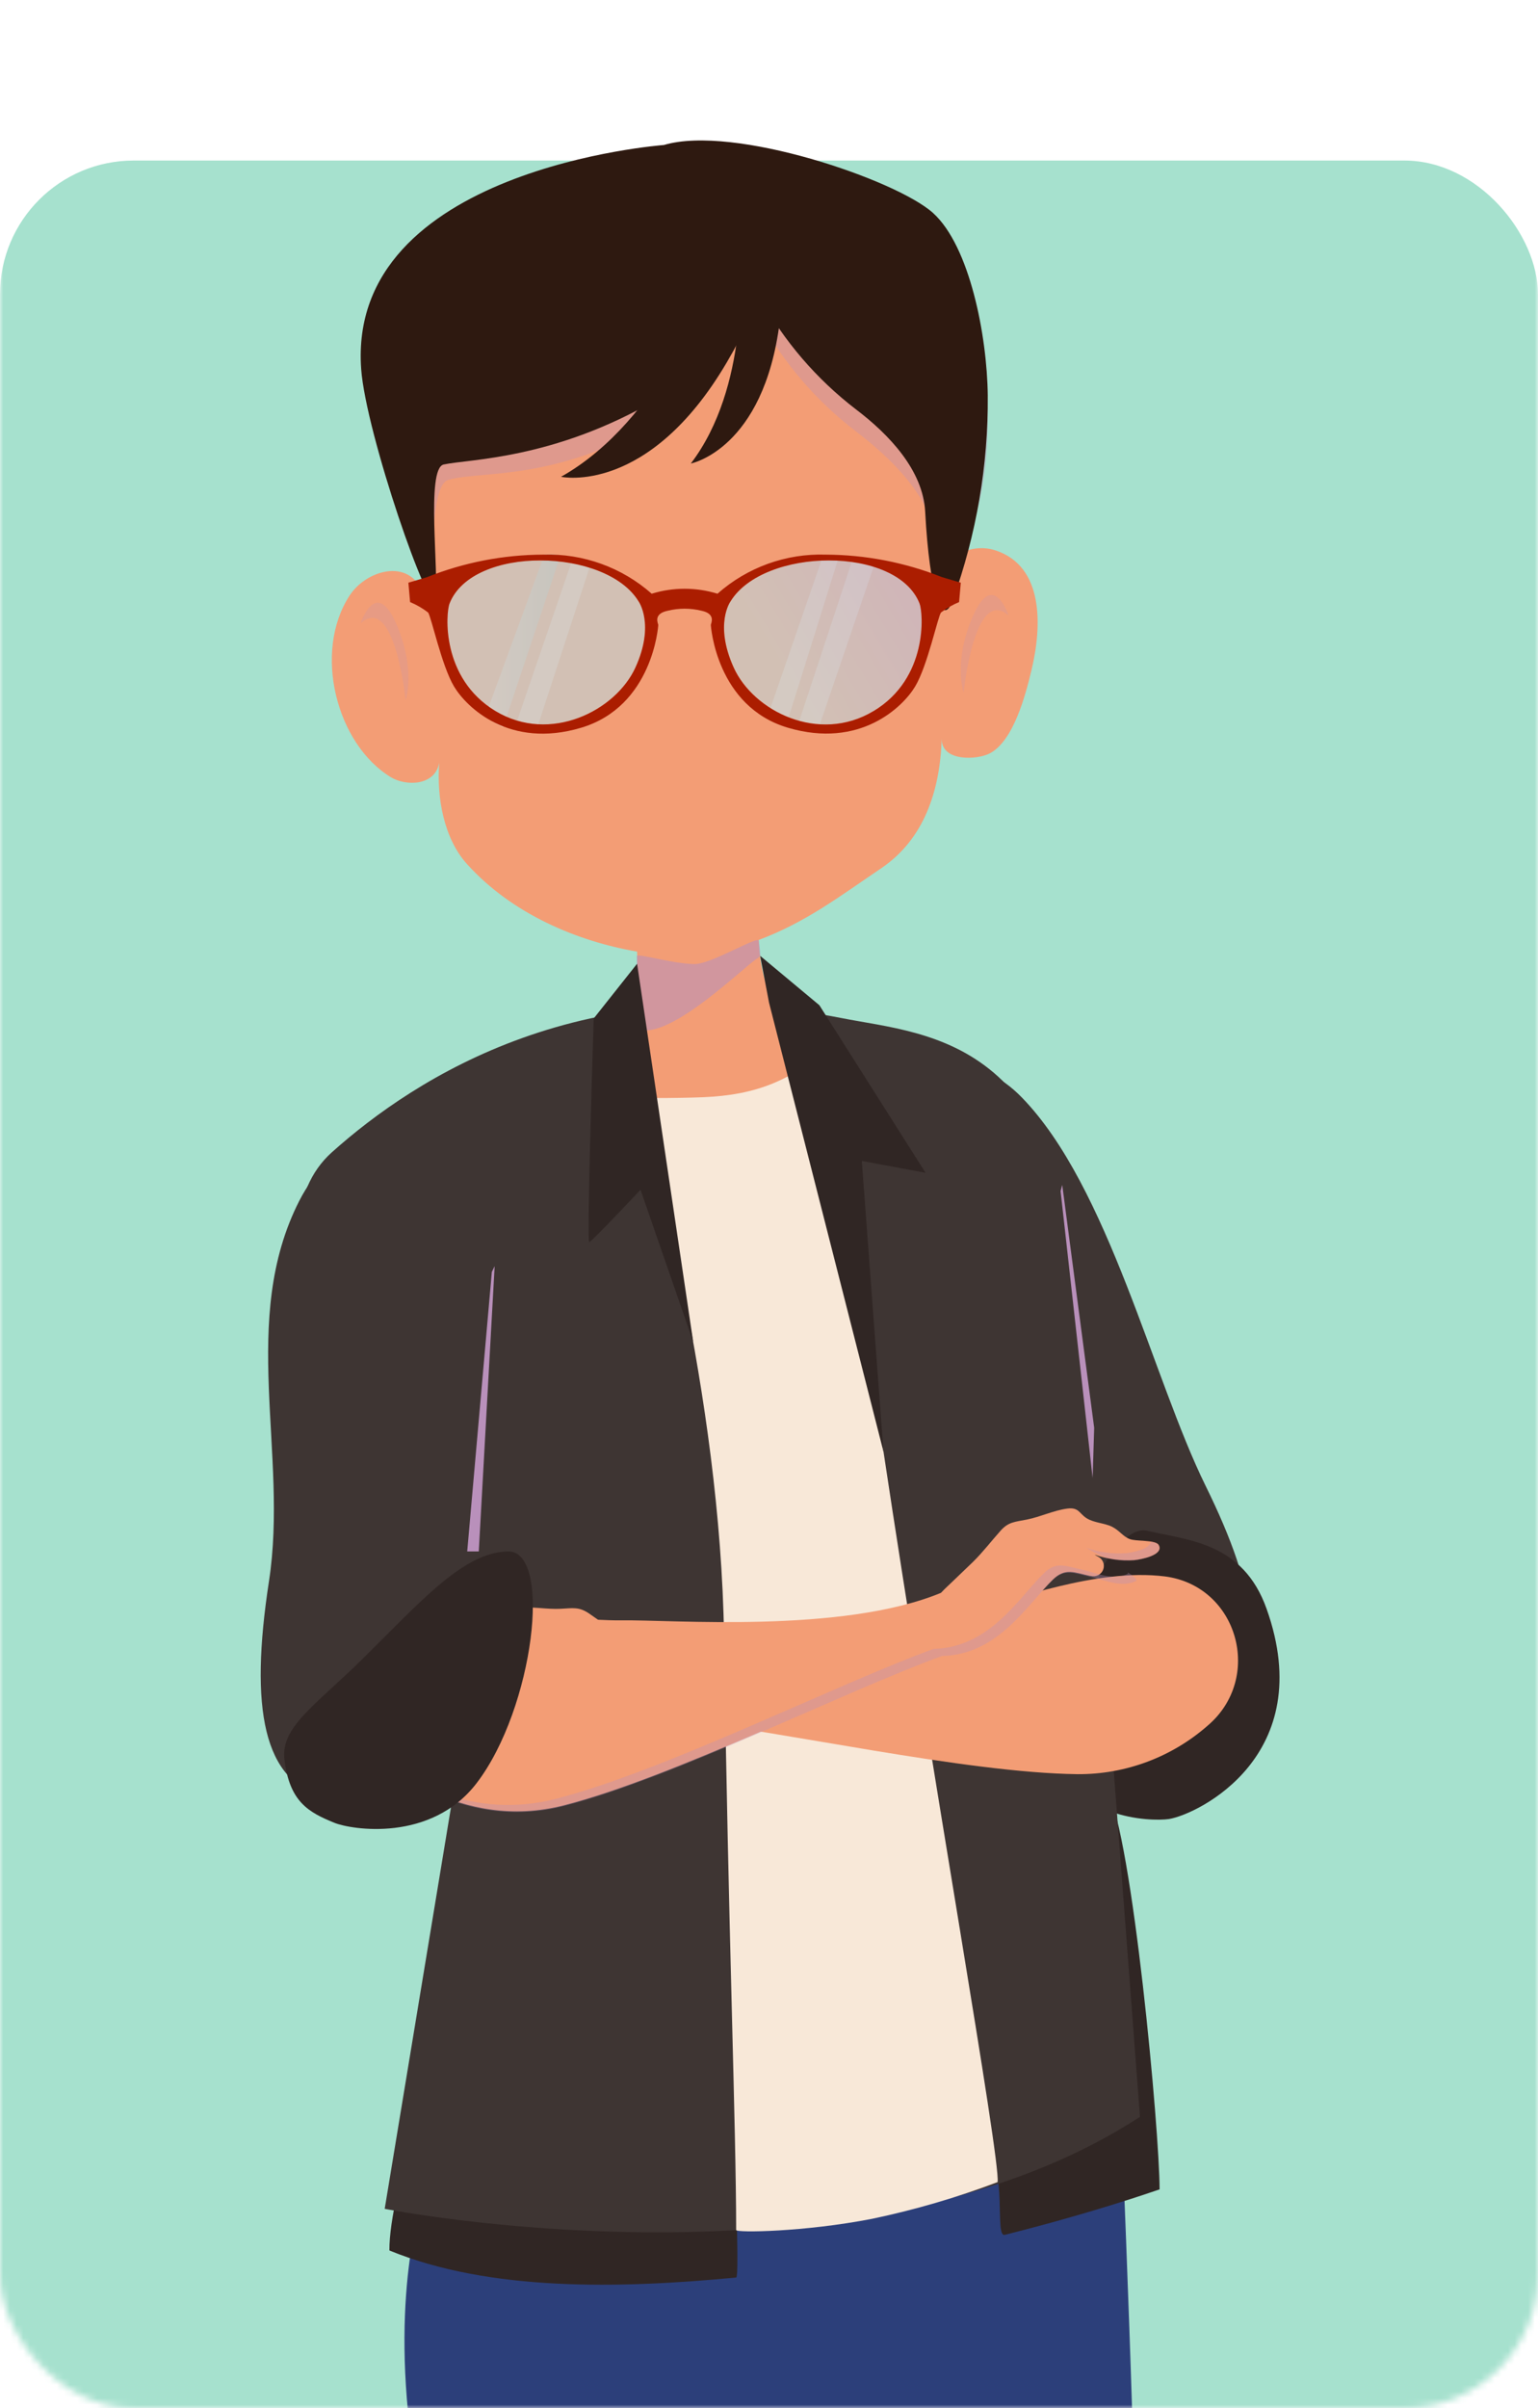 <svg width="230" height="360" viewBox="0 0 230 360" fill="none" xmlns="http://www.w3.org/2000/svg">
<mask id="mask0" mask-type="alpha" maskUnits="userSpaceOnUse" x="0" y="0" width="230" height="360">
<rect width="230" height="360" rx="20" fill="#A6E1CE"/>
</mask>
<g mask="url(#mask0)">
<g filter="url(#filter0_d)">
<rect y="-1" width="230" height="360" rx="20" fill="#A6E1CE"/>
</g>
<path d="M181.659 252.595C189.407 248.307 188.18 238.153 180.281 222.109C172.382 206.066 165.803 177.438 152.821 164.082C139.839 150.726 124.578 169.27 132.407 187.861C140.236 206.452 159.388 240.922 168.187 249.172C176.985 257.421 181.659 252.595 181.659 252.595Z" fill="#3E3533"/>
<path d="M158.337 262.189C156.163 250.025 165.488 227.415 171.564 228.852C177.64 230.289 185.878 230.546 189.418 240.537C197.201 262.446 179.171 271.233 174.812 271.946C171.961 272.355 160.066 271.853 158.337 262.189Z" fill="#302624"/>
<path d="M63.852 326.456C63.852 326.456 58.874 338.936 61.024 360.635C64.296 393.609 62.531 439.8 62.029 445.795C61.164 456.019 50.344 608.32 50.344 608.32C63.875 613.602 78.388 609.489 78.388 609.489L102.085 456.007L122.884 372.682C122.884 372.682 124.66 472.354 124.695 471.852C124.73 471.349 126.939 605.726 126.939 605.726C140.038 612.34 158.243 605.189 158.243 605.189C158.243 605.189 163.91 474.855 165.499 467.236C166.27 463.567 166.609 424.434 169.706 388.398C170.407 380.3 167.532 313.416 167.532 313.416L63.852 326.456Z" fill="#2C3F7A"/>
<path d="M173.41 327.31C168.234 329.098 160.089 331.645 150.262 334.11C148.65 334.519 150.788 323.921 147.271 321.806C138.788 316.712 114.553 318.301 110.089 317.378C109.493 317.261 110.72 340.432 110.089 340.49C92.702 342.15 73.27 342.605 58.232 336.447C58.173 327.31 66.061 306.23 66.025 299.815L165.558 267.635C169.355 274.494 173.41 318.663 173.41 327.31Z" fill="#302624"/>
<path d="M158.605 284.672C157.858 281.914 157.25 280.185 157.25 280.185L71.775 283.69C71.775 283.69 71.471 285.443 71.003 288.423C71.424 289.007 71.775 289.451 71.775 289.451C109.914 305.015 137.538 305.039 158.605 284.672Z" fill="#330E00"/>
<path d="M52.961 211.944L67.965 267.027L57.53 330.219C57.53 330.219 128.014 344.171 170.477 316.466L161.76 201.532L52.961 211.944Z" fill="#3E3533"/>
<path d="M125.829 152.199C139.068 154.816 161.34 154.91 161.737 201.533L157.846 282.825C157.846 282.825 162.193 295.351 159.447 298.015C138.414 318.452 110.732 318.452 72.534 302.865C71.634 301.762 70.873 300.554 70.267 299.266C68.865 293.75 73.539 278.326 73.539 278.326L52.19 211.944C52.19 211.944 36.696 183.9 49.608 172.285C62.228 160.986 87.619 144.662 125.829 152.199Z" fill="#3E3533"/>
<path d="M94.688 158.029C94.688 158.029 94.922 163.229 95.121 163.872C97.154 170.813 107.752 208.356 108.278 244.72C108.909 288.433 110.089 318.137 110.089 333.397C110.089 333.806 120.278 333.689 130.409 331.714C136.802 330.376 143.081 328.54 149.187 326.223C149.631 322.799 139.29 264.748 132.127 217.05C127.149 183.83 124.602 155.26 124.602 155.26C124.193 154.898 124.123 154.933 123.55 154.898L94.688 158.029Z" fill="#F8E8D8"/>
<path d="M105.111 164.036C113.139 163.709 118.432 161.512 124.135 156.359C124.473 156.055 124.812 155.506 124.52 155.19C123.702 154.22 118.678 153.811 116.236 149.792C116.084 149.546 115.184 148.915 115.067 148.623C114.085 146.032 113.54 143.296 113.455 140.526C120.465 137.897 125.42 134.111 131.788 129.799C138.157 125.487 140.575 118.301 140.832 110.402C140.715 113.907 146.184 113.639 148.077 112.599C151.583 110.682 153.347 103.987 154.27 100.119C155.836 93.552 156.093 84.718 148.953 82.311C147.305 81.753 145.506 81.848 143.926 82.576C142.346 83.304 141.105 84.61 140.458 86.226C139.792 80.453 139.091 59.257 137.257 53.777C135.422 48.296 132.326 43.143 127.769 40.07C124.135 37.605 119.823 36.635 115.593 35.91C106.525 34.333 97.002 33.807 88.098 36.67C81.683 38.691 74.754 41.472 69.963 46.742C68.649 48.218 67.58 49.895 66.796 51.708C65.137 55.413 64.46 74.833 64.05 78.911C63.864 80.932 63.677 83.001 63.642 85.046C63.642 86.156 63.163 88.352 63.419 89.299C61.76 83.223 54.878 85.046 52.284 89.03C46.792 97.432 50.262 111.231 58.477 116.209C60.709 117.541 65.044 117.53 65.686 114.036C65.278 119.259 66.399 125.429 69.881 129.226C76.624 136.681 86.392 140.736 95.273 142.267C95.413 145.959 95.168 145.772 95.273 149.418C95.306 149.704 95.266 149.993 95.156 150.259C95.022 150.473 94.837 150.649 94.618 150.773L93.59 151.334V155.272C93.589 157.47 93.896 159.657 94.501 161.769L95.144 164.047C94.84 164.176 100.496 164.211 105.111 164.036Z" fill="#F39D75"/>
<g style="mix-blend-mode:multiply" opacity="0.58">
<path d="M94.397 153.239C98.393 157.329 110.931 144.732 113.233 143.295C113.411 143.201 113.563 143.064 113.677 142.898C113.723 142.757 113.723 142.606 113.677 142.465C113.677 141.998 113.56 141.18 113.49 140.713C113.7 139.626 106.479 144.113 103.92 144.125C100.613 144.125 95.215 142.419 95.215 142.956C95.215 143.494 95.366 149.488 95.121 150.551C95.062 150.937 92.27 151.066 94.397 153.239Z" fill="#B990BB"/>
</g>
<g style="mix-blend-mode:multiply" opacity="0.58">
<g style="mix-blend-mode:multiply" opacity="0.58">
<path d="M104.668 25.394C104.668 25.394 56.759 24.331 58.98 54.361C59.681 64.025 63.654 90.585 64.284 87.289C64.915 83.994 64.355 72.531 67.031 71.748C71.973 70.311 82.747 72.087 98.089 63.137C111.2 55.495 111.947 44.756 113.618 47.771C117.203 54.288 122.106 59.986 128.014 64.504C132.98 68.278 139.384 74.331 139.699 80.524C140.365 92.921 140.33 91.227 141.873 86.892C143.415 82.557 147.855 77.31 147.715 62.354C147.61 53.391 145.016 40.071 139.536 35.104C134.055 30.138 115.044 22.286 104.668 25.394Z" fill="#B990BB"/>
</g>
</g>
<path d="M99.281 21.678C99.281 21.678 51.84 25.183 54.013 55.179C54.714 64.842 64.413 92.722 65.079 89.416C65.745 86.109 63.642 70.054 66.341 69.446C70.08 68.616 82.7 68.745 98.089 59.794C111.188 52.152 111.947 41.414 113.618 44.428C117.198 50.962 122.101 56.677 128.014 61.208C132.98 64.982 138.028 70.299 138.355 76.492C139.021 88.901 140.937 94.019 142.48 89.731C146.026 79.909 147.798 69.535 147.715 59.093C147.61 50.142 145.016 36.81 139.535 31.844C134.055 26.878 109.657 18.57 99.281 21.678Z" fill="#2E1910"/>
<path d="M105.859 42.512C105.859 42.512 99.07 62.727 83.903 71.281C83.903 71.281 96.944 74.143 108.675 54.197C120.407 34.251 105.859 42.512 105.859 42.512Z" fill="#2E1910"/>
<path d="M110.627 40.176C110.627 40.176 112.076 57.797 103.312 69.295C103.312 69.295 114.191 67.203 116.598 48.157C119.005 29.11 110.627 40.176 110.627 40.176Z" fill="#2E1910"/>
<g style="mix-blend-mode:multiply" opacity="0.22">
<path d="M150.823 92.01C150.823 92.01 148.58 85.139 145.542 92.01C142.504 98.881 144.105 103.532 144.105 103.532C144.105 103.532 145.705 87.535 150.823 92.01Z" fill="#B990BB"/>
</g>
<g style="mix-blend-mode:multiply" opacity="0.22">
<path d="M53.943 93.166C53.943 93.166 56.175 86.284 59.213 93.166C62.251 100.049 60.662 104.688 60.662 104.688C60.662 104.688 59.061 88.691 53.943 93.166Z" fill="#B990BB"/>
</g>
<path opacity="0.21" d="M81.438 82.872L72.627 106.919L73.691 107.936L75.222 108.766L83.822 83.024L82.583 82.813L81.438 82.872Z" fill="url(#paint0_linear)"/>
<path opacity="0.21" d="M85.656 83.469L76.986 108.766L78.762 109.094L80.094 109.526L88.379 84.181L87.327 84.228L85.656 83.469Z" fill="url(#paint1_linear)"/>
<path opacity="0.21" d="M123.06 83.14L115.114 106.16L116.177 107.188L117.696 108.018L125.432 83.292L124.205 83.082L123.06 83.14Z" fill="url(#paint2_linear)"/>
<path opacity="0.21" d="M127.406 83.9L119.204 108.754L120.734 109.234L122.183 109.526L130.818 84.228L128.996 83.784L127.406 83.9Z" fill="url(#paint3_linear)"/>
<path opacity="0.31" d="M130.632 106.301C122.452 111.22 112.672 106.301 109.727 99.781C106.783 93.26 109.26 89.895 109.26 89.895C114.203 81.844 134.102 81.505 137.526 90.199C138.075 91.648 138.811 101.381 130.632 106.301ZM67.229 90.199C70.653 81.493 90.599 81.856 95.495 89.895C95.495 89.895 97.972 93.307 95.028 99.781C92.083 106.254 82.291 111.22 74.112 106.301C65.932 101.381 66.656 91.648 67.229 90.199Z" fill="url(#paint4_linear)"/>
<path opacity="0.31" d="M130.632 106.301C122.452 111.22 112.672 106.301 109.727 99.781C106.783 93.26 109.26 89.895 109.26 89.895C114.203 81.844 134.102 81.505 137.526 90.199C138.075 91.648 138.811 101.381 130.632 106.301ZM67.229 90.199C70.653 81.493 90.599 81.856 95.495 89.895C95.495 89.895 97.972 93.307 95.028 99.781C92.083 106.254 82.291 111.22 74.112 106.301C65.932 101.381 66.656 91.648 67.229 90.199Z" fill="url(#paint5_linear)"/>
<path d="M104.913 91.308C107.133 91.776 106.303 93.225 106.303 93.423C106.303 93.622 107.133 105.646 117.848 108.801C128.563 111.956 134.978 105.751 136.848 102.643C138.718 99.534 140.26 92.126 140.727 91.565C141.556 90.932 142.463 90.41 143.427 90.011L143.684 87.113L140.879 86.284C135.345 84.083 129.447 82.942 123.492 82.918C117.545 82.724 111.75 84.815 107.297 88.761C104.092 87.773 100.663 87.773 97.458 88.761C92.997 84.82 87.2 82.731 81.251 82.918C75.295 82.935 69.396 84.077 63.864 86.284L61.071 87.113L61.328 90.011C62.288 90.41 63.191 90.933 64.016 91.565C64.483 92.138 66.037 99.534 67.907 102.643C69.776 105.751 76.18 111.991 86.895 108.801C97.61 105.611 98.439 93.61 98.439 93.423C98.439 93.236 97.61 91.776 99.842 91.308C101.507 90.899 103.247 90.899 104.913 91.308ZM130.62 106.312C122.44 111.231 112.66 106.312 109.715 99.791C106.771 93.271 109.248 89.906 109.248 89.906C114.191 81.855 134.09 81.528 137.514 90.222C138.075 91.67 138.811 101.404 130.632 106.312H130.62ZM67.229 90.222C70.653 81.504 90.599 81.878 95.495 89.906C95.495 89.906 97.972 93.33 95.028 99.791C92.083 106.253 82.291 111.231 74.111 106.312C65.932 101.392 66.656 91.67 67.229 90.222Z" fill="#AB1D00"/>
<path d="M146.348 240.479C139.056 242.162 114.799 250.388 98.93 248.016C98.463 247.724 98.147 247.549 98.147 247.549C98.147 247.549 94.268 245.34 93.17 244.686C91.37 243.622 89.758 242.349 88.04 241.18C86.556 240.199 85.703 240.421 83.822 240.514C81.777 240.619 79.58 240.152 77.57 240.374C75.853 240.573 76.028 241.542 75.14 242.454C74.252 243.365 72.698 243.809 71.74 244.627C70.781 245.445 70.501 246.438 69.613 247.058C68.725 247.677 65.862 248.063 65.617 248.962C65.172 250.622 68.737 250.411 69.683 250.283C71.679 249.913 73.581 249.15 75.28 248.039C74.357 249.103 69.905 252.106 70.069 253.227C72.476 253.823 74.743 251.907 76.682 250.89C78.856 249.827 79.977 248.775 82.186 250.049C86.568 252.573 92.702 258.941 100.987 257.06C116.727 258.754 144.291 265.041 161.164 265.24C168.306 265.28 175.215 262.702 180.585 257.995C188.986 250.879 185.142 237.102 174.216 235.677C163.98 234.391 151.384 239.322 146.348 240.479Z" fill="#F39D75"/>
<path d="M92.889 242.243C100.367 242.115 125.899 244.253 140.715 238.13C141.101 237.721 141.37 237.464 141.37 237.464C141.37 237.464 144.595 234.391 145.506 233.503C147.002 232.031 148.252 230.383 149.643 228.829C150.811 227.52 151.746 227.532 153.581 227.17C155.59 226.772 157.6 225.791 159.61 225.534C161.328 225.312 161.374 226.247 162.473 226.959C163.571 227.672 165.172 227.684 166.294 228.245C167.416 228.806 167.93 229.705 168.946 230.091C169.963 230.477 172.826 230.173 173.281 230.979C174.123 232.486 170.594 233.141 169.647 233.234C167.626 233.364 165.599 233.086 163.688 232.416C163.851 232.531 164.023 232.633 164.202 232.72C164.55 232.887 164.822 233.179 164.965 233.537C165.108 233.895 165.112 234.294 164.976 234.655C164.839 235.016 164.573 235.313 164.228 235.486C163.884 235.66 163.487 235.699 163.115 235.595H163.022C160.685 235.092 159.318 234.344 157.483 236.109C153.861 239.614 149.514 247.139 141.124 247.455C140.97 247.464 140.817 247.491 140.669 247.537C125.77 253.017 100.706 265.66 84.441 269.866C68.631 273.968 56.853 263.253 54.457 260.857C54.166 260.566 54.002 260.171 54.001 259.759C54.188 237.651 84.464 242.383 92.889 242.243Z" fill="#F39D75"/>
<g style="mix-blend-mode:multiply" opacity="0.58">
<g style="mix-blend-mode:multiply" opacity="0.58">
<path d="M161.34 225.966C161.193 225.828 161.023 225.717 160.837 225.639C160.942 225.721 161.047 225.814 161.176 225.896C161.228 225.924 161.283 225.948 161.34 225.966Z" fill="#B990BB"/>
</g>
<g style="mix-blend-mode:multiply" opacity="0.58">
<path d="M173.258 231.002C173.106 230.721 172.65 230.581 172.089 230.488C171.926 231.656 169.168 232.112 168.35 232.205C166.326 232.325 164.297 232.047 162.379 231.387C163.373 231.945 164.395 232.452 165.441 232.906C166.799 233.273 168.212 233.392 169.612 233.257C170.57 233.163 174.099 232.509 173.258 231.002Z" fill="#B990BB"/>
</g>
<g style="mix-blend-mode:multiply" opacity="0.58">
<path d="M168.631 235.069C168.662 235.128 168.686 235.191 168.701 235.256C166.504 236.424 163.875 235.092 161.69 234.636C159.353 234.134 157.986 233.386 156.151 235.151C152.494 238.656 148.1 246.321 139.605 246.508C124.765 251.942 99.514 264.69 83.155 268.92C70.688 272.145 60.732 266.162 55.906 262.318C60.066 265.964 70.734 273.524 84.429 269.972C100.788 265.742 125.992 253.005 140.867 247.572C149.374 247.385 153.721 239.719 157.425 236.214C159.259 234.45 160.603 235.197 162.964 235.7C165.114 236.156 167.731 237.476 169.975 236.319C169.928 235.957 169.39 235.525 168.631 235.069Z" fill="#B990BB"/>
</g>
</g>
<path d="M48.709 268.697C39.361 266.454 37.292 255.47 40.225 236.388C43.158 217.307 35.715 197.267 44.759 179.518C53.803 161.768 80.48 164.865 78.447 186.622C76.413 208.38 67.872 250.001 61.48 261.207C55.089 272.413 48.709 268.697 48.709 268.697Z" fill="#3E3533"/>
<path d="M71.283 266.572C79.837 255.377 82.665 231.809 75.957 231.937C69.25 232.066 62.905 239.463 54.048 248.168C47.037 255.062 41.943 258.217 42.538 263.078C43.31 269.376 46.126 270.93 50.005 272.508C52.517 273.536 64.459 275.487 71.283 266.572Z" fill="#302624"/>
<g style="mix-blend-mode:multiply">
<path d="M158.605 178.069L163.396 220.965L163.63 213.463L158.851 177.146" fill="#B990BB"/>
</g>
<g style="mix-blend-mode:multiply">
<path d="M73.551 190.152L69.87 231.937H71.599L73.972 189.299" fill="#B990BB"/>
</g>
<path d="M95.273 144.078L88.788 152.258C88.788 152.258 87.701 185.817 88.122 185.7C88.543 185.583 95.787 177.871 95.787 177.871L103.663 200.61L95.273 144.078Z" fill="#302624"/>
<path d="M113.677 142.897L115.009 149.908L132.127 217.061L128.879 173.558L138.414 175.335L122.534 150.282L113.677 142.897Z" fill="#302624"/>
</g>
<defs>
<filter id="filter0_d" x="-30" y="-6" width="290" height="420" filterUnits="userSpaceOnUse" color-interpolation-filters="sRGB">
<feFlood flood-opacity="0" result="BackgroundImageFix"/>
<feColorMatrix in="SourceAlpha" type="matrix" values="0 0 0 0 0 0 0 0 0 0 0 0 0 0 0 0 0 0 127 0"/>
<feOffset dy="25"/>
<feGaussianBlur stdDeviation="15"/>
<feColorMatrix type="matrix" values="0 0 0 0 0 0 0 0 0 0 0 0 0 0 0 0 0 0 0.08 0"/>
<feBlend mode="normal" in2="BackgroundImageFix" result="effect1_dropShadow"/>
<feBlend mode="normal" in="SourceGraphic" in2="effect1_dropShadow" result="shape"/>
</filter>
<linearGradient id="paint0_linear" x1="72.627" y1="95.795" x2="83.822" y2="95.795" gradientUnits="userSpaceOnUse">
<stop stop-color="white"/>
<stop offset="0.33" stop-color="#D2EDF5"/>
<stop offset="0.78" stop-color="#98D5E8"/>
<stop offset="1" stop-color="#81CCE3"/>
</linearGradient>
<linearGradient id="paint1_linear" x1="4448.64" y1="2616.25" x2="4559.72" y2="2616.25" gradientUnits="userSpaceOnUse">
<stop stop-color="white"/>
<stop offset="0.33" stop-color="#D2EDF5"/>
<stop offset="0.78" stop-color="#98D5E8"/>
<stop offset="1" stop-color="#81CCE3"/>
</linearGradient>
<linearGradient id="paint2_linear" x1="4410.93" y1="2486.63" x2="4502.04" y2="2486.63" gradientUnits="userSpaceOnUse">
<stop stop-color="white"/>
<stop offset="0.33" stop-color="#D2EDF5"/>
<stop offset="0.78" stop-color="#98D5E8"/>
<stop offset="1" stop-color="#81CCE3"/>
</linearGradient>
<linearGradient id="paint3_linear" x1="4995.69" y1="2589.51" x2="5111.15" y2="2589.51" gradientUnits="userSpaceOnUse">
<stop stop-color="white"/>
<stop offset="0.33" stop-color="#D2EDF5"/>
<stop offset="0.78" stop-color="#98D5E8"/>
<stop offset="1" stop-color="#81CCE3"/>
</linearGradient>
<linearGradient id="paint4_linear" x1="26669.8" y1="2458.5" x2="30974.7" y2="2458.5" gradientUnits="userSpaceOnUse">
<stop stop-color="white"/>
<stop offset="0.33" stop-color="#D2EDF5"/>
<stop offset="0.78" stop-color="#98D5E8"/>
<stop offset="1" stop-color="#81CCE3"/>
</linearGradient>
<linearGradient id="paint5_linear" x1="135.539" y1="75.534" x2="110.79" y2="90.246" gradientUnits="userSpaceOnUse">
<stop stop-color="#779FF2"/>
<stop offset="0.46" stop-color="#7CB5EB"/>
<stop offset="1" stop-color="#81CCE3"/>
</linearGradient>
</defs>
</svg>
